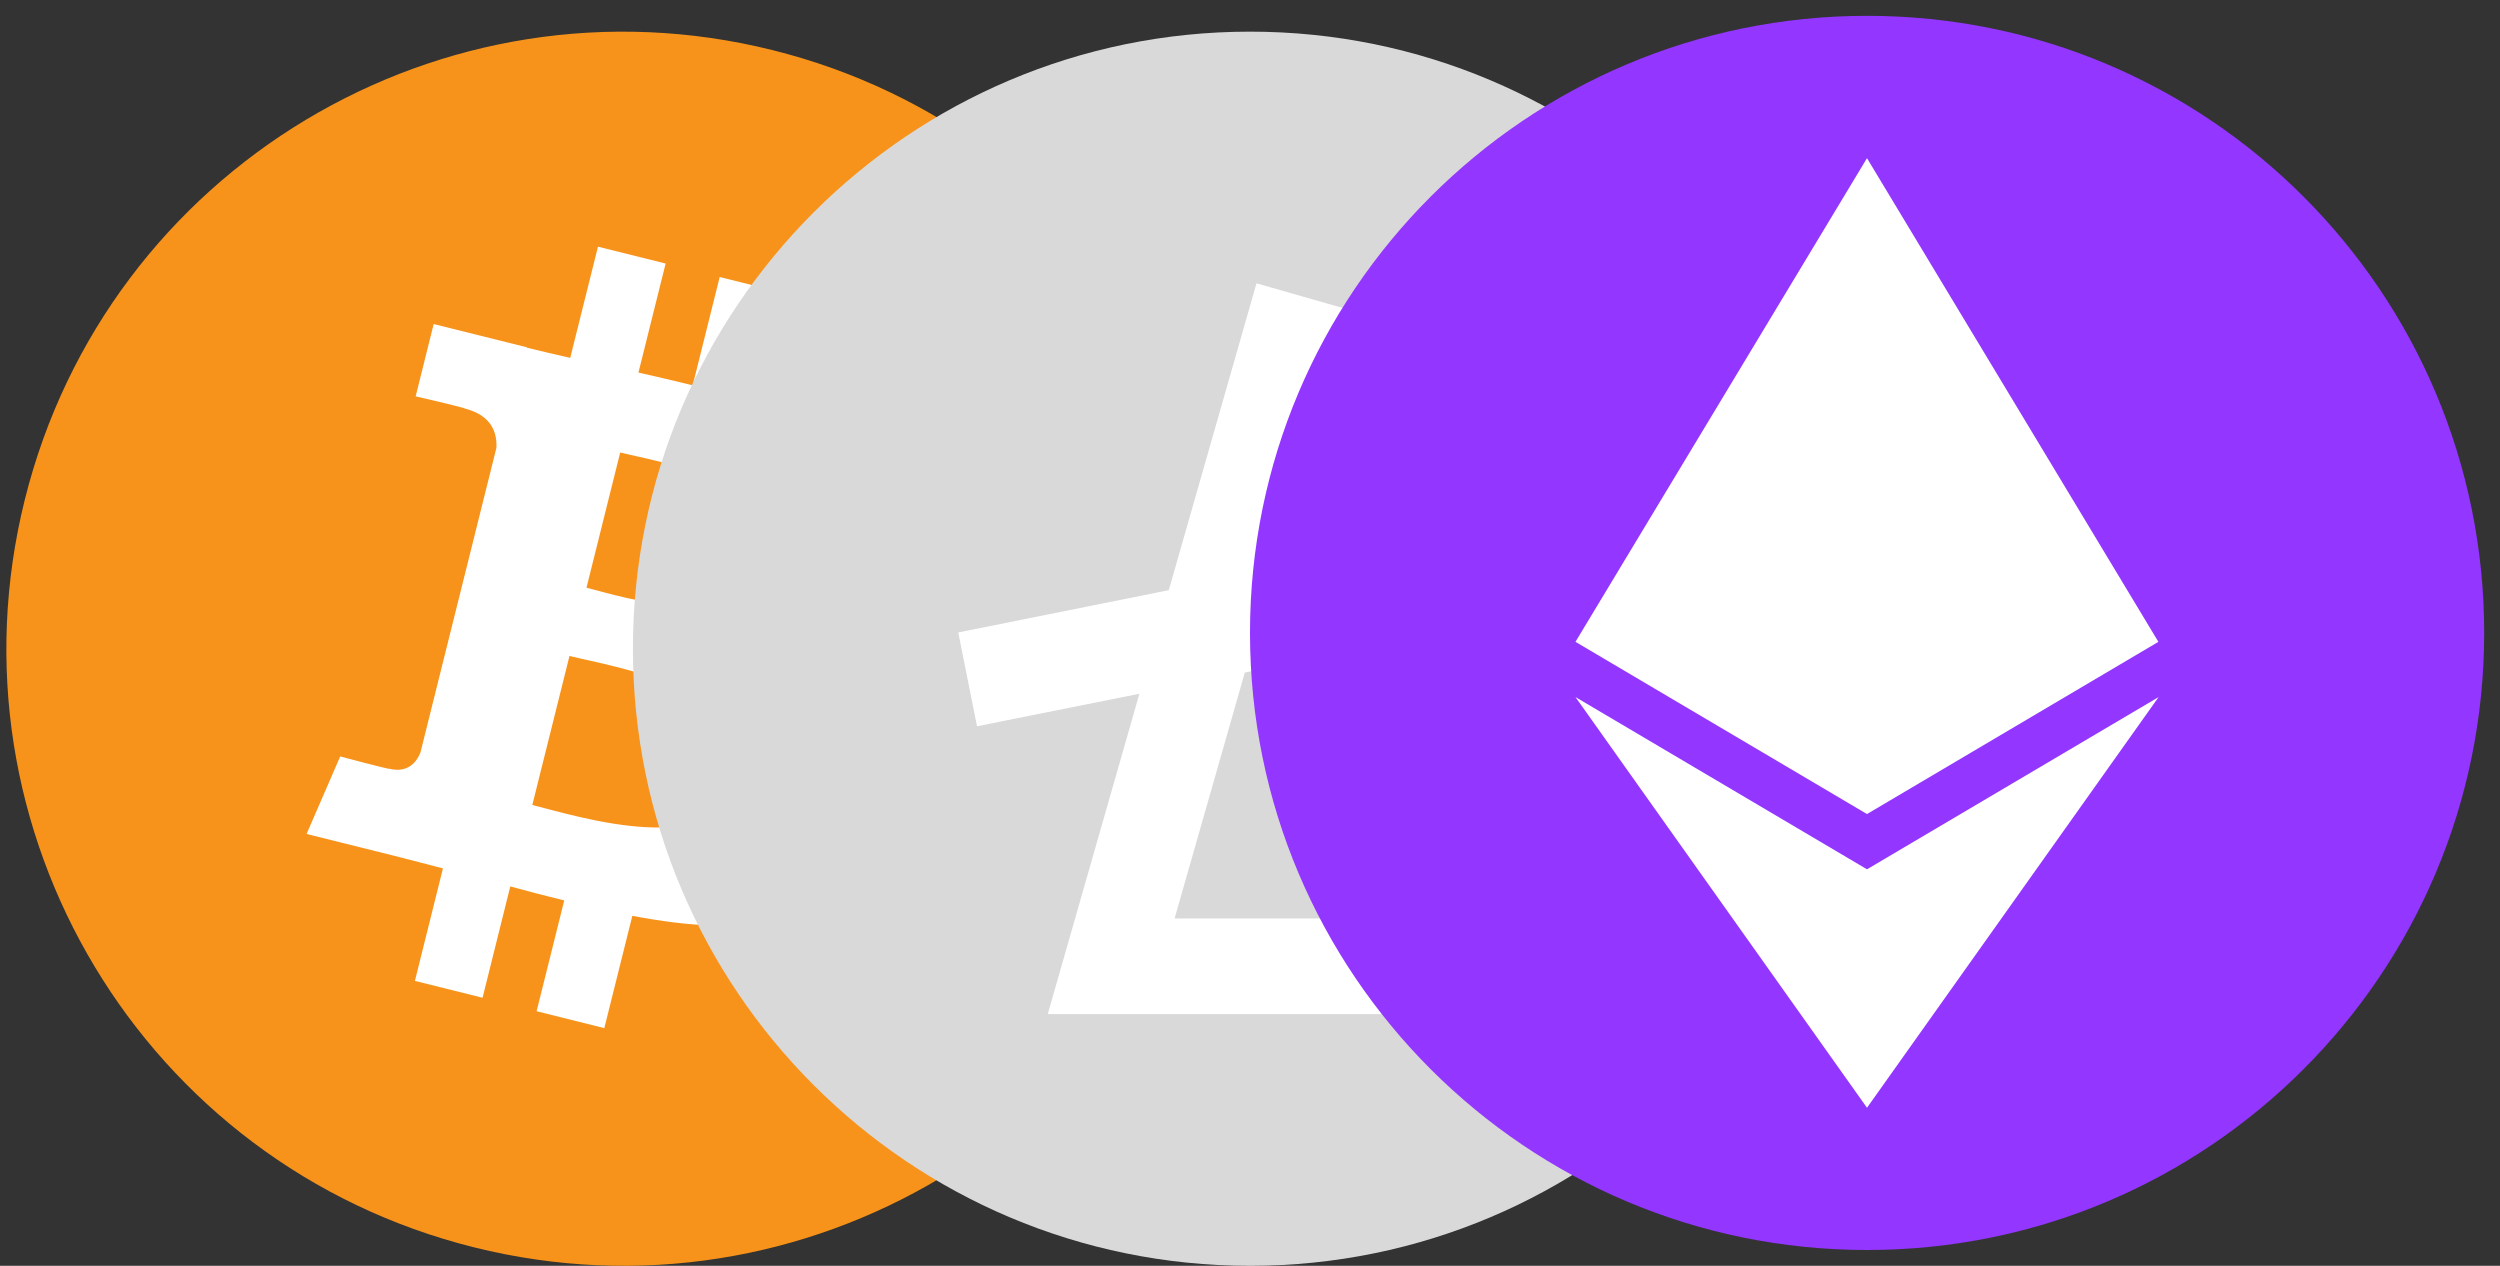 <svg xmlns="http://www.w3.org/2000/svg" width="79" height="40" viewBox="0 0 79 40" fill="none">
  <rect x="0" y="0" width="79" height="40" fill="#333333" stroke="none"/>
  <g>
    <path
      d="M38.613 25.217C36.009 35.664 25.428 42.021 14.98 39.416C4.537 36.812 -1.82 26.231 0.785 15.785C3.388 5.337 13.969 -1.021 24.413 1.584C34.861 4.188 41.218 14.77 38.613 25.217Z"
      fill="#F7931A" />
    <path
      d="M13.285 23.784C13.179 24.048 12.91 24.442 12.305 24.293C12.326 24.324 10.75 23.904 10.75 23.904L9.688 26.353L12.472 27.047C12.99 27.177 13.497 27.313 13.997 27.441L13.111 30.996L15.249 31.529L16.125 28.012C16.709 28.171 17.276 28.317 17.83 28.454L16.957 31.955L19.096 32.489L19.982 28.94C23.63 29.631 26.373 29.352 27.528 26.052C28.459 23.395 27.482 21.863 25.562 20.864C26.96 20.541 28.013 19.622 28.294 17.722C28.682 15.128 26.706 13.733 24.005 12.802L24.881 9.287L22.742 8.754L21.889 12.176C21.326 12.036 20.749 11.904 20.175 11.773L21.034 8.328L18.896 7.795L18.019 11.309C17.553 11.203 17.096 11.098 16.652 10.987L16.655 10.976L13.704 10.24L13.135 12.525C13.135 12.525 14.723 12.889 14.689 12.911C15.556 13.127 15.712 13.701 15.686 14.155L13.285 23.784ZM23.406 24.577C22.744 27.234 18.271 25.798 16.821 25.438L17.996 20.728C19.446 21.09 24.097 21.806 23.406 24.577ZM24.067 17.684C23.464 20.101 19.741 18.873 18.533 18.572L19.598 14.3C20.806 14.601 24.696 15.163 24.067 17.684Z"
      fill="white" />
  </g>
  <g>
    <path
      d="M39.5 40C50.27 40 59 31.27 59 20.5C59 9.73 50.27 1 39.5 1C28.73 1 20 9.73 20 20.5C20 31.27 28.73 40 39.5 40Z"
      fill="#D9D9D9" />
    <path
      d="M39.336 21.253L45.992 19.922L45.401 16.956L40.27 17.982L42.61 9.784L39.705 8.953L36.934 18.649L30.281 19.986L30.874 22.95L36.005 21.923L33.109 32.045H48.719V29.023H37.117L39.336 21.253Z"
      fill="white" />
  </g>
  <g>
    <path
      d="M59 39.5C69.77 39.5 78.5 30.77 78.5 20C78.5 9.23 69.77 0.5 59 0.5C48.23 0.5 39.5 9.23 39.5 20C39.5 30.77 48.23 39.5 59 39.5Z"
      fill="#9336FF" />
    <path fill-rule="evenodd" clip-rule="evenodd"
      d="M58.997 4.998L49.785 20.282L58.997 25.724L68.205 20.282L58.997 4.998Z"
      fill="white" />
    <path fill-rule="evenodd" clip-rule="evenodd"
      d="M58.997 27.47L49.785 22.027L58.997 35.005L68.212 22.027L58.997 27.47Z"
      fill="white" />
  </g>
  <defs>
    <clipPath id="clip0_6039_46217">
      <rect width="39" height="39" fill="white" transform="translate(0.199 1)" />
    </clipPath>
    <clipPath id="clip1_6039_46217">
      <rect width="39" height="39" fill="white" transform="translate(20 1)" />
    </clipPath>
    <clipPath id="clip2_6039_46217">
      <rect width="39" height="39" fill="white" transform="translate(39.5 0.5)" />
    </clipPath>
  </defs>
</svg>

